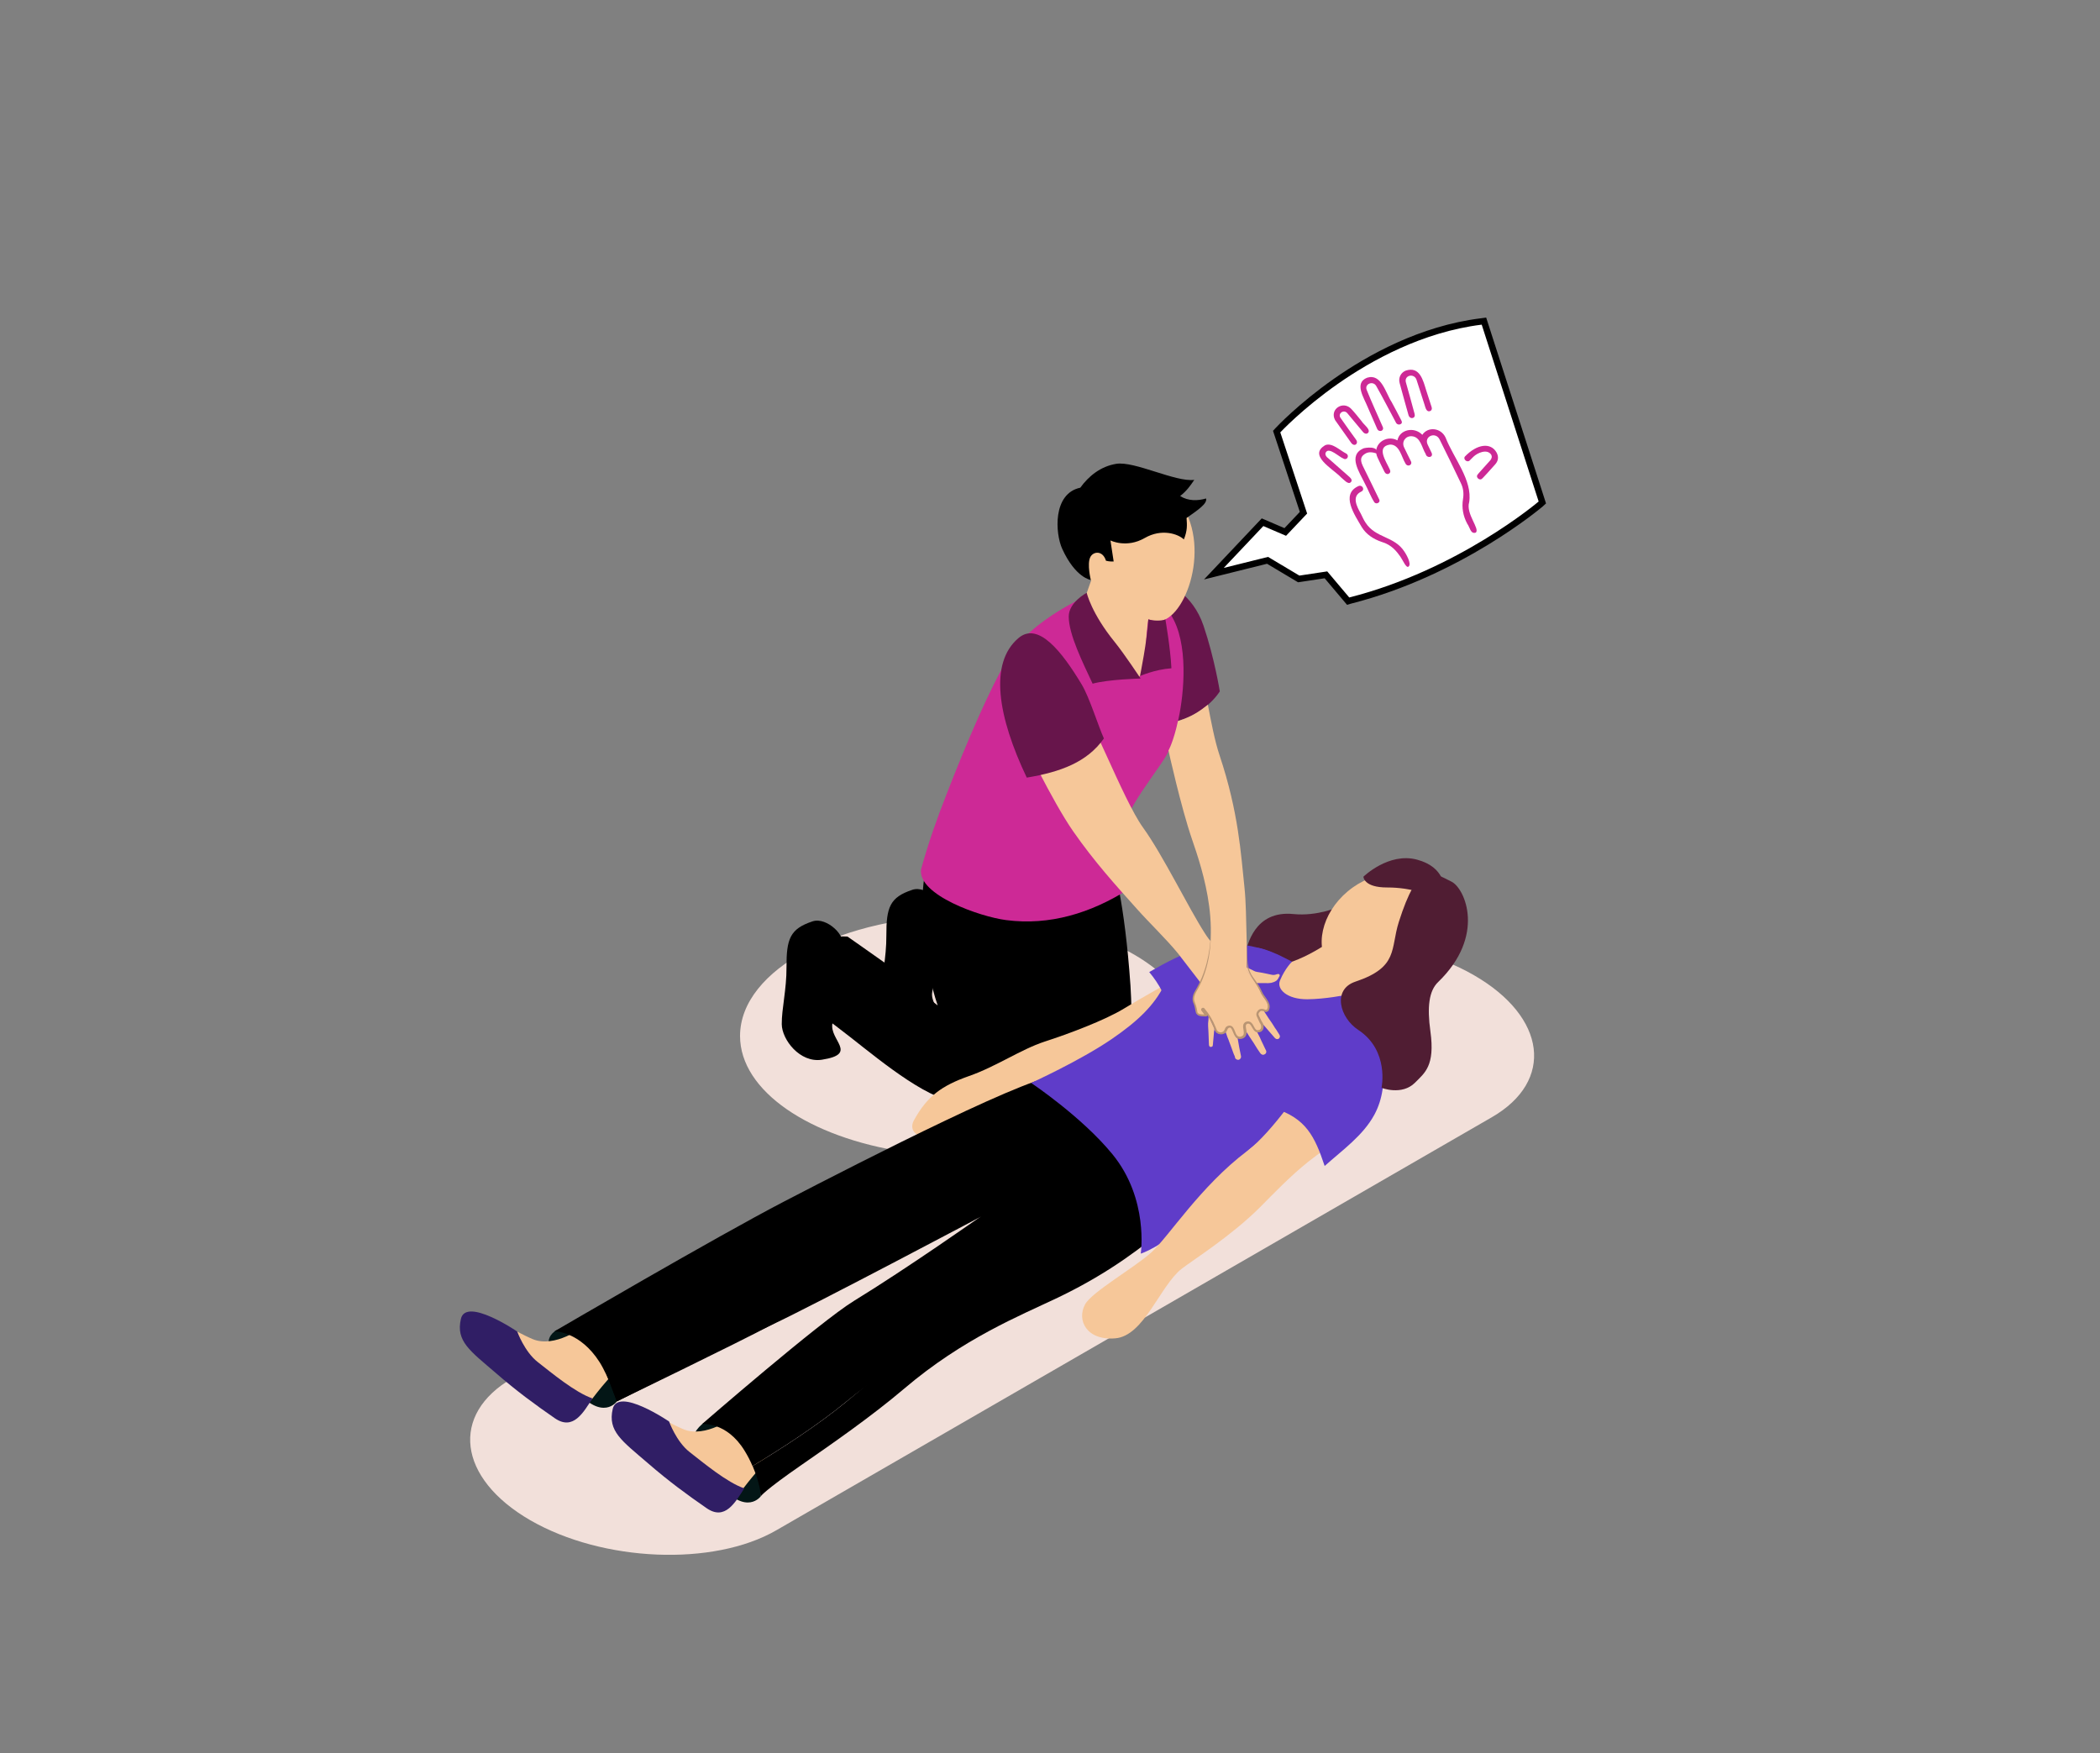 <svg xmlns="http://www.w3.org/2000/svg" xmlns:xlink="http://www.w3.org/1999/xlink" id="Layer_1" x="0px" y="0px" viewBox="0 0 1636.2 1366" style="enable-background:new 0 0 1636.2 1366;" xml:space="preserve">
<rect x="0" y="0" width="1636.2" height="1366" fill="#808080" stroke="none"/>
<style type="text/css">
	.st0{fill:#F2E0DA;}
	.st1{fill:#67154B;}
	.st2{fill:#CD2996;}
	.st3{fill:#F6C799;}
	.st4{fill:#501D33;}
	.st5{fill:#5F3CC9;}
	.st6{fill:#031616;}
	.st7{fill:#301E65;}
	.st8{fill:#FFFFFF;stroke:#000000;stroke-width:5;stroke-miterlimit:10;}
	.st9{fill:#B99573;}
</style>
<path class="st0" d="M1148.5,759.9L1148.5,759.9c-56.5-32.6-142.7-36.2-191.7-7.9l-38.2,22c-25.2-35.5-89.7-60.8-165.3-60.8  c-97.6,0-176.7,42.1-176.7,94c0,42.9,54.1,79.1,128.1,90.3l-305.4,176.3c-48.9,28.2-42.7,78,13.8,110.7  c56.5,32.6,142.7,36.2,191.7,7.9l557.6-321.9C1211.2,842.3,1205,792.5,1148.5,759.9z"></path>
<g>
	<path class="st1" d="M909.2,454.8c0,0,19.9,7.3,28.5,32.7s12.7,51.2,12.7,51.2s-12.2,20.7-41.2,24.9   C880.2,567.8,872.6,447.6,909.2,454.8z"></path>
	<path d="M881.6,787.4c-0.2-6.9-0.4-13.4-0.8-19.4c-4.6-66.7-13.6-94.7-13.6-94.7s-75.6-26.7-79.2,34l31.8,106.2   C848,822.8,861.4,804.8,881.6,787.4z"></path>
	<path d="M717.5,756.6c0,0,61,50,76.2,59.5s37.4,13.8,53.5-4.9s-35-59.3-36.9-59.9C808.4,750.5,717.5,756.6,717.5,756.6z"></path>
	<path d="M633.1,717.9c-17.5,5.8-20.4,13.5-20.3,35.7c0.1,17.4-3.8,32.4-3.7,44.4s14.1,30.4,31.3,27.7c28.8-4.5,5.5-15.3,8.2-28.4   c2.6-13.1,2.9-50.1,7.4-58.8C660.5,729.8,644.2,714.2,633.1,717.9z"></path>
	<path d="M710.9,693.3c-17.5,5.8-20.4,13.5-20.3,35.7c0.1,17.4-3.8,32.4-3.7,44.4s14.1,30.4,31.3,27.7c28.8-4.5,5.5-15.3,8.2-28.4   c2.6-13.1,2.9-50.1,7.4-58.8C738.4,705.2,722.1,689.6,710.9,693.3z"></path>
	<path d="M721.5,676.6c-6.7,29.1-1.2,77,9.1,106.8c-12.4-9.2-30.6-25.7-36.4-29.8c-16.2-11.5-33.8-23.8-33.8-23.8   s-21.5-2.7-30.3,14.5C620,764.1,629,783,629,783s17.5,12.5,33.5,25.1c26.8,21.1,63,50.9,87.4,51.2c17,0.2,36-4,43.6-20.7   c7.8-17.2,12.5-46.7,13.9-70.6c2-35.1,2.8-66.5,2.8-66.5S742.3,691.9,721.5,676.6z"></path>
	<path class="st2" d="M909.2,474.9c-5.1,1.4-57.1-12.9-57.1-12.9s-49.1,19.5-67.7,52.2c-13.4,23.5-29.5,59.8-47.2,105.4   c-7.2,18.4-13.8,36.8-19.6,57.9c-2.4,19.9,46,36.8,66.2,39.4c34.2,4.5,66.2-5.6,94.7-23.5c3.3-6.1,5.7-12.7-0.1-20.1   c-1.5-1.9-2.2-3.9-2.6-6.1c-14.2-19.7,23.2-61.4,33.2-79c5.3-9.3,7.7-19.8,10.1-32.4C923.1,534.3,925.9,494.6,909.2,474.9z"></path>
	<g>
		<path class="st3" d="M895.3,478.8l-43.4-31.5c0,0-7.3,21.2-12.8,35.2c0.5,10.4,19.2,33.9,32.2,40.8c5.2,2.7,12.4,6.4,16.9,3.5    c4.9-3.2,6.9-13.2,5.9-15.6C891,503.7,895.3,478.8,895.3,478.8z"></path>
		<path class="st3" d="M849.3,387.4c-9.6,12.2-12.6,42.9,0.6,64.5c11.7,19.2,38.6,30,50.5,32c21.3,3.4,44.2-55.3,19.9-91.2    C897.2,358.4,861.6,371.6,849.3,387.4z"></path>
		<path d="M869.7,361.4c-12.2,2-21.4,9.5-28,18.6c-21.7,4.6-19.5,35.8-14.1,47.6c10.4,22.8,22.3,24.3,22.3,24.3s-3.1-12.4-0.4-17.8    c2.3-4.6,9.7-5.4,12.2,2.8c2.7,0.8,6,0.6,6,0.6l-2.5-16.4c0,0,12.5,6.3,26.7-1.9c13.2-7.6,26-3.2,30.5,1.1c2.8-7,2.5-11,2.1-16.7    c8.4-5.9,16.4-11.2,15.2-15.2c-6.5,1.9-13.9,2.1-20.2-1.9c5.3-4.2,7.9-8,11-12.6C915.9,375.8,884,359.1,869.7,361.4z"></path>
	</g>
	<path class="st1" d="M894.7,482.6c-0.8,16.4-6.5,44.2-6.5,44.2s11.1-5.1,24.5-6.1c-0.8-16-4.7-38.1-4.7-38.1   C906.4,483.7,898.8,484,894.7,482.6z"></path>
	<path class="st1" d="M846.7,461.9c0,0-14,7.3-14,18.5c0,14,11,36,18.6,52.3c12.5-3.4,37.4-4,37.4-4s-12.6-19.1-20.3-28.6   C850.3,477.8,846.7,461.9,846.7,461.9z"></path>
</g>
<g>
	<path class="st4" d="M1042.9,706.6c0,0-16.1,7.5-35.2,5.6c-30.4-3-36,24.5-37.7,32.1s4.5,20.6,4.5,20.6s52.3,0.4,63-11.9   c10.7-12.4,16.6-34.3,16.6-34.3L1042.9,706.6z"></path>
	<path class="st3" d="M912.2,764.9c0,0-21.9,12-36.7,21.1c-14.8,9-43,19.6-61.6,25.6c-18.6,6.1-37.8,19.5-59.1,26.9   c-21.2,7.5-32.3,15.6-42.6,34.2c-6.2,11.2,8.2,19.5,34.4,8.7c13-5.4,15.5-18.1,29.4-24.8c5.7-2.7,32-2.5,60.9-17.1   c16-8.1,80.6-37.4,89.9-45.8C936,785.4,912.2,764.9,912.2,764.9z"></path>
	<path class="st5" d="M911.8,789.3l80.9-46.4c0,0-27.2-13.5-57.9-4c-12.8,3.9-26.6,11.1-39.4,18.5   C903.2,766.7,908.9,777.5,911.8,789.3z"></path>
	<path class="st6" d="M592.8,1165.8c0,0-11,15.6-31.8-8.8s-27.1-36-14-47.3C560.1,1098.5,595.9,1133.6,592.8,1165.8z"></path>
	<path class="st6" d="M480.6,1092c0,0-11,15.6-31.8-8.8s-26.7-38.2-16.7-45.8C445.9,1027.1,483.7,1059.8,480.6,1092z"></path>
	<path class="st3" d="M598.2,1137.2c0,0-9.1,9.4-19.2,22.7c-4.1,5.4-15.7,13.5-22.4,13.3c-6.6-0.3-13.5-5.6-23.6-12.1   c-20.2-12.9-25.9-19.7-37.7-34c-11.8-14.3-21.5-26.4-7.9-28.7c15.8-2.6,29.3,8.6,45,15.2c17.4,7.3,39.3-9.6,39.3-9.6L598.2,1137.2z   "></path>
	<path class="st3" d="M480.8,1067c0,0-9.1,9.4-19.2,22.7c-4.1,5.4-15.7,13.5-22.4,13.3c-6.6-0.3-13.5-5.6-23.6-12.1   c-20.2-12.9-25.9-19.7-37.7-34c-11.8-14.3-21.5-26.4-7.9-28.7c15.8-2.6,29.3,8.6,45,15.2c17.4,7.3,39.3-9.6,39.3-9.6L480.8,1067z"></path>
	<g>
		<path d="M610.9,936.2c61-31.7,202.7-104.1,214.1-97.2l92.4,89c-33.8,25.4-89,66.8-123.8,85.5c-54.7,29.4-94.4,45.7-133.8,78.3    c-23,19-52.7,38-73.5,50.5c-1.6-3.8-3.6-7.8-6.2-12c-14-22.8-33.1-20.7-33.1-20.7s91.9-79.8,118.4-96c41.2-25.2,99-65.9,99-65.9    s-29.7,11-59.7,25.8c-11.7,5.7-89.5,51.2-103.4,58.7c-26.7,14.3-120.7,59.7-120.7,59.7s-6.4-19.4-13.4-30.5    c-15.3-24.1-35.1-24.1-35.1-24.1S558.3,963.5,610.9,936.2z"></path>
		<path d="M904.1,924.8c-40.8,34.4-92.9,67.5-128.8,86.3c-51.6,27.1-76.1,48.1-115.4,80.7c-23,19-52.7,38-73.5,50.5    c5.8,13.4,6.5,23.4,6.5,23.4s2.9-4.4,31.5-24.2c23.4-16.2,54.3-37.6,80.1-59.5c46.1-39.2,90.1-56.8,119.7-70.9    c43.2-20.7,67.7-41.6,84.3-54.4C907.8,951.1,903.9,930.4,904.1,924.8z"></path>
	</g>
	<path class="st5" d="M996.8,744.3c0,0-10.8-5-16.6-5.8c-19.7,4-39.5,2.3-52.1,8.9c-9.1,4.7-16.7,11.3-20.9,20   c-7.9,16-20.7,28.3-41,42.2c-24.7,16.9-62.8,34.2-62.8,34.2s39.3,26.2,63.3,55.5c28.6,34.9,22.1,77.5,22.1,77.5s16.2-4.8,38-26.2   c13.5-13.2,29.6-38.1,42.7-51.3c12.6-12.8,42.4-29.1,51.4-32.1c47.2-15.5,46-65.6,46-65.6l-16.3-23.5l-66.4,1.8L996.8,744.3z"></path>
	<path class="st3" d="M1045.1,727.3c0,0-23.5,19-46,24.3c-0.7,0.2-1.7,0.3-2.7,0.5c-2.6,3.7-16.9,15.8-10.7,21.4   c9.3,8.3,43.4,6,54.5,6.2c3.9-4.3,10.6-7.6,21.4-12.3C1071.7,763,1045.1,727.3,1045.1,727.3z"></path>
	<path class="st3" d="M1016.7,843.7c0,0-25,38.1-44.8,53c-36.6,27.5-61.5,67.2-75,79.3s-46.4,30.8-51.5,40.4   c-6.6,12.2,1.1,28.3,23.6,26.4s34.8-41,51.7-54.2c8.9-6.9,38.8-25.7,61.1-48c10.3-10.4,23.8-24.5,37.9-35.7s38.2-25.1,50-56.1   C1070.5,846.9,1016.7,843.7,1016.7,843.7z"></path>
	<path class="st5" d="M1064.5,803.8c-42.8,8.8-54.5,36.5-71.7,59.7c24.6,7.8,31.5,21.6,39.3,45c14.1-12.6,29.9-23.7,38.7-39.9   C1084.3,843.8,1076.4,811.2,1064.5,803.8z"></path>
	<path class="st5" d="M1048.8,775.2l5.2,7.2c0,0-22.9,5.9-39.8,6.9c-16.9,1-42-9.4-27.6-31.6c5.1-7.8,10.2-13.4,10.2-13.4l9.9,5   c0,0-5.4,5-9.4,14.7c-2.8,6.7,5.5,14.7,21.3,14.6C1032.8,778.5,1048.8,775.2,1048.8,775.2z"></path>
	<path d="M769,945.5c0,0,12.3-11.4,18.8-27.4s9.3-29.9,0-30.8c-9.3-0.9-10.4,9.2-13.8,16c-3.4,6.7-51.1,42.4-77,52   s-81.4,46-130.3,68c-40.5,18.2-94.2,47.2-94.2,47.2l8.1,21.5c0,0,86.9-44,120.7-59.7C635.1,1016.5,769,945.5,769,945.5z"></path>
	<path class="st3" d="M1098,751.8c-20.6,17.2-48,18.4-61.2,2.5c-13.2-15.8-7.3-42.6,13.3-59.8c20.6-17.2,48-18.4,61.2-2.5   C1124.5,707.8,1118.5,734.6,1098,751.8z"></path>
	<path class="st4" d="M1089.9,718.3c-6.7,21,0,35.3-33.9,46.6c-18.1,6.1-12.2,28.1,2.3,37.6c24.4,16.1,18.1,45.1,18.1,45.1   s15.8,6.3,26.1-4c7.5-7.6,15.7-13,12-39.9c-2.7-19.2-1.1-31.7,6-38.5c37.2-35.9,21.1-72.8,10.5-78.2   C1114.6,678.7,1104.8,671.6,1089.9,718.3z"></path>
	<path class="st4" d="M1062.3,683.1c0,0,0.1,8.5,18.7,8.4c18.6,0,31.1,5.6,31.1,5.6l12.9-5.1c0,0,1.1-16.3-21-22.2   C1082,663.9,1062.3,683.1,1062.3,683.1z"></path>
	<path class="st7" d="M403,1037.5c0,0,5.6,15.7,16,23.8c10.4,8.1,29.2,23.8,42.6,28.3c-7.1,11-15,25.4-29.4,15.4   c-15.3-10.6-29.3-20.8-45.9-35.2c-20.1-17.3-31.2-24.7-27.2-42.1C363,1010.3,403,1037.5,403,1037.5z"></path>
	<path class="st7" d="M521.3,1107.6c0,0,5.6,15.7,16,23.8s29.2,23.8,42.6,28.3c-7.1,11-15,25.4-29.4,15.4   c-15.3-10.6-29.3-20.8-45.9-35.2c-20.1-17.3-31.2-24.7-27.2-42.1S521.3,1107.6,521.3,1107.6z"></path>
</g>
<path class="st8" d="M1050.4,468.4l-17.3-20.5l-21.2,3.2l-24.3-14.5L945.8,447l37.9-40.1l17.7,7.6l14.2-15l-20.9-63.2l1.1-1.2  c0.2-0.2,17.3-18.6,45.2-38.1c25.7-18,66.2-40.7,113-46.5l2.2-0.3l45.5,141.3l-1.3,1.2c-0.6,0.5-62.9,53.5-148.3,75.2L1050.4,468.4z  "></path>
<g>
	<path class="st2" d="M1143.2,408.1c-3.3-6.2-4.4-12.6-3.3-19.3c0.7-4.1,0.3-8.4-1.7-12.4c-5.4-11.4-10.9-22.7-16.5-33.9   c-3.1-6.5-12.5-2.5-9.3,4c1,2.1,2.1,4.3,3.1,6.5c1.4,3.6-3.9,4.3-4.7,0.7c-3-4.8-3.9-13.4-10.9-13.8c-4.8-0.3-8,4.3-5.9,8.7   c1.7,3.7,3.6,7.3,5.4,11c1.2,2.9-2.9,4.5-4.3,1.6c-3.2-5.1-4.6-15-12.1-14.8c-11.2,1.6-2.9,13.2-0.1,19.5c0.7,1.5,0.3,2.7-1,3.3   c-1.2,0.5-2.5-0.1-3.2-1.6c-1.8-3.6-3.7-7.4-5.4-11.1c-4.6-9.6,6.2-18.3,15.5-13.4c1.7-8.5,13.1-10.9,19.4-4.3   c4.2-6.5,14.4-5.7,18.1,2.1c6.3,16.2,21.1,33.2,18.4,50.4c-2.8,9.1,8.7,20.9,5.1,23.7C1145.7,416.4,1145.2,410.6,1143.2,408.1z"></path>
	<path class="st2" d="M1076.4,422.2c-6.4-2.2-11.9-5.8-15.4-11.5c-5.6-9.6-16.6-25.5-2.7-31.9c3.2-1.5,5.5,2.9,2.2,4.3   c-7.5,3.6-3.4,11.5-0.2,17.2c1.2,2.4,2.2,4.8,3.7,7c7.9,12.2,22.3,10.2,30.3,22.6c0.7,1,6,9.5,3.1,11.6c-1.8,1.4-4.4-5.1-6.4-7.9   C1088.4,430,1084.5,424.5,1076.4,422.2z"></path>
	<path class="st2" d="M1084.3,313.3c2.6,4.8,5.1,9.5,7.6,14.4c0.6,1.1,0.5,2.2-0.5,2.7c-1.4,0.8-3.2,0.3-3.9-1.4   c-5.1-9.4-9.9-18.9-15.2-28.2c-2.5-4.4-9.2-1.7-7.5,2.9c3.9,9.7,8.3,19.2,12.5,28.8c1.6,3.2-2.9,4.8-4.3,1.6   c-2.4-5.4-4.8-11-7.2-16.5c-2.9-7.4-11.1-19.2-0.6-23.3C1076.3,290.8,1079.6,306.2,1084.3,313.3L1084.3,313.3z"></path>
	<path class="st2" d="M1111.3,304.4c1.4,4.3,2.8,8.7,4.2,13c0.4,1.5-0.2,2.6-1.5,3c-2.6,0.7-3.4-2.8-4-4.8   c-2.1-6.5-4.2-13.1-6.3-19.6c-1.8-5.6-10.2-3.6-8.2,2.3c2.3,8,4.5,16.2,6.7,24.3c0.4,1.6-0.2,2.8-1.6,3.1c-1.3,0.3-2.6-0.5-3.1-2   c-2.4-8.4-4.7-16.9-7-25.3c-1.1-4.1,1-8.1,4.7-9.6C1106.3,285.1,1108.8,296.4,1111.3,304.4z"></path>
	<path class="st2" d="M1053,318.8c2.8,3,5.3,6.2,7.9,9.4c1.4,2.5,7.6,6.6,4.9,9.2c-1.5,1.3-3.4,0-4.4-1.5   c-3.9-4.6-7.7-9.3-11.6-13.9c-2.8-3.4-7.9,0.3-5.2,3.8c3.9,5.6,7.9,11.2,11.9,16.7c0.7,1,1.1,2.1,0.5,3.1c-0.9,1.6-2.9,1.3-4.2-0.5   c-4.1-5.7-8.7-12.2-12.6-17.8C1035.7,318.7,1046.7,311.8,1053,318.8z"></path>
	<path class="st2" d="M1048.9,353.4c2.8,1.7,0.6,5.6-2.2,3.9c-3.4-1.3-10.9-8.8-13.5-5.1c-1.1,1.4-0.3,3.4,1.5,4.7   c5.6,4.9,11.2,9.8,16.8,14.8c1.7,1.5,2.1,3,1,4c-2.1,2.3-5.6-2.2-7.6-3.7c-6.3-6.7-26.2-17.2-12.2-25.2   C1038.1,344.8,1044,351,1048.9,353.4z"></path>
	<path class="st2" d="M1166.1,352.7c1.8,3.4,1.2,6.6-1.2,9.2c-3.1,3.6-10,11.1-10.4,11.3c-1.9,1.3-4.7-1.3-3.4-3.2   c0.2-0.5,7.1-8,10.1-11.4c1.1-1.4,1.5-2.8,0.6-4.4c-3.2-4.7-10.8-1.3-13.8,1.7c-1,0.9-1.9,2-2.9,2.9c-2,2-5.4-1.1-3.7-3.1   C1150.7,346,1161.5,344.4,1166.1,352.7z"></path>
	<path class="st2" d="M1062.2,349.4c1.4-0.5,11.4-2.3,10.9,3.6c0.7,1.6-4.8-2.6-9.7,0.7c-2.2,1.5-4.4,3.5-1.6,9.3   c4.3,8.8,8.7,17.6,12.9,26.4c0.9,2.1-2.2,3.8-3.8,2.1c-3-4.6-4.8-9.8-7.4-14.6C1059.3,368.1,1049.9,354.9,1062.2,349.4z"></path>
</g>
<path class="st3" d="M940.8,772.7c2.8-4.3,25.7-4.4,29.8-6.7c3.5-2.2-20.3-23.7-28.8-34.4c-1.1-1.5-2.1-2.9-2.9-4.2  c-13-20.1-32.6-60.8-48.4-82.7c-15.8-22-42.2-93-48.5-93.5s-46.1,22.9-46.1,22.9s23.8,50,40.3,73.7s33.3,42.2,49.6,60.4  c9.7,10.9,22.4,23,31.8,34.4C918.3,743.5,940.1,771.7,940.8,772.7z"></path>
<path class="st1" d="M793.5,497.2c-23.1,19.6-16,61.5,6.5,108.7c26.4-4.4,47-12,60.1-30.5c-4.3-9.4-11.2-31.9-17.2-41.9  C827.3,507.5,808.8,484.1,793.5,497.2z"></path>
<path class="st3" d="M982.9,774.3c-2.8-6.6-7.2-12.2-11.3-18c-0.5-8.6,0-16.6-0.3-25.1c-0.4-14.8-0.5-28.6-1.7-39.9  c-2.8-26.1-4.5-58.1-19.3-102.5c-3.9-11.6-6.7-26.7-9.2-39.7c-5.6,4.3-11.5,9.1-23.3,12.7c-3.4,15.9-7.4,23-7.4,23  s9.8,44.4,18.4,69.3c7.8,22.8,26.7,77.3,3.3,117.5c-4.8,7.7-1,9.1-0.1,16.3c0.2,4.1,4.9,3.4,7.9,3.6c-1.1-1.7-2.3-3.1-3.6-4.7  c0.3-0.3,0.6-0.5,0.9-0.8c3.2,3.7,5.8,7.7,7.8,12.1c0.7,1.6,1.3,3.3,2,4.9c1.2,2.7,4.7,3.3,6.8,1.4c1.1-1,1.1-2.6,2.3-3.6  c6.1-3.5,3.8,10,11,8c6.7-2.2-1.5-10.6,4.7-11.8c4.8-0.4,3.8,8.3,9.2,6.7c3.1-1.1,2.6-4.9,0.9-7c-0.8-1.6-1.5-3.3-2.3-4.9  c-0.8-1.7,0.5-3.6,1.9-4.3c1.5-0.7,3,0.3,4.5,0.6c0.4-0.2,0.8-0.3,1.2-0.5C990.4,782.8,985,778.2,982.9,774.3z"></path>
<path class="st3" d="M995.9,758.9c0.8-0.1,1.4,0.7,1.1,1.5c-0.6,1.3-1.6,3.1-2.6,3.8c-1.2,0.8-2.5,1.3-3.9,1.6  c-1.6,0.3-3.2,0.3-4.8,0.2c-1.9-0.1-5.4,0.1-7.5,0c-0.2-0.2-3.5-5-4.9-7c-0.9-1.3-1.8-2.6-2.8-3.9c-0.2-0.3,1.2-0.9,0.9-1.3  c1.6,0.7,3.1,1.4,4.5,2.1c0.4,0.2,0.7,0.4,1.1,0.6c1.5,0.8,3.2,0.9,4.9,1.2c3.1,0.6,6.3,1.2,9.4,1.9c0.6,0.1,1.2,0,1.8,0  c0.6-0.1,1.1-0.3,1.7-0.5C995.1,759,995.5,759,995.9,758.9z"></path>
<path class="st3" d="M979.5,804.2C979.6,804.3,979.6,804.3,979.5,804.2c0.7,1.4,1.4,2.7,2,3.9c0.9,1.9,1.7,4,2.7,5.8  c0.6,1.2,1.1,2.4,1.7,3.6c0.2,0.5,0.6,0.9,0.7,1.5c0.1,0.9-0.1,1.7-0.8,2.2s-1.5,0.9-2.5,0.5c-0.7-0.3-1.1-0.7-1.5-1.3  c-0.7-1.1-1.5-2.2-2.3-3.4c-1-1.5-1.9-3-2.8-4.5c-0.9-1.4-1.9-2.8-2.8-4.2c-0.7-1.1-1.5-2.3-2.2-3.4c-0.3-0.4-0.6-0.8-0.8-1.3  c-0.3-0.5-0.5-1-0.7-1.6c-0.2-1-0.4-2-0.5-3c0-0.3-0.1-0.7,0-1c0.1-0.6,0.4-1.2,1-1.3c0.7-0.1,1.5-0.3,2,0.4  c0.3,0.4,1.7,0.3,1.9,0.7c0.5,0.8,0.5,1.4,1,2.2c0.3,0.5,1.2,1.5,1.5,2c0.9,1.1,0.6,1.8,2,1.9C979.3,804.1,979.4,804.2,979.5,804.2z  "></path>
<path class="st3" d="M997.3,807.4c-0.1,0.5-0.2,1.1-0.6,1.6c-0.8,0.8-2,0.9-2.9,0.2c-0.4-0.3-0.7-0.6-1-1c-2.9-3.3-5.8-6.6-8.6-9.9  c-0.7-0.8-1.2-1.6-1.6-2.5c-0.6-1.3-1.2-2.6-1.9-3.9c-0.3-0.6-0.6-1.1-0.9-1.7c-0.3-0.7-0.1-1.3,0.2-2c0.1-0.2,0.3-0.3,0.4-0.5  c0.5-1,1.4-0.9,2.3-0.7c0.5,0.1,1.3-0.5,1.5-0.1c1.1,1.7,3,4.7,4.2,6.5c0.9,1.3,1.8,2.6,2.7,3.9c0.8,1.1,1.4,2.3,2.2,3.5  c0.7,1,1.4,1.9,2,3C995.9,804.9,996.9,806,997.3,807.4z"></path>
<path class="st3" d="M954.5,802.9c0.5-1,0.7-2.1,1.5-3c0.3,0,0.5,0,0.7-0.1c0.8-0.1,3.2,0,3.5,0.7c0.5,1.4,1.2,1.8,1.7,3.2  c0.7,1.8,0.1,4.4,2,5.1c0.1,0,0.2,0.1,0.4,0.2c0.4,2.4,0.8,4.9,1.3,7.4c0.4,2.1,0.9,4.2,1.3,6.4c0.2,1-0.1,1.8-0.9,2.5  c-0.6,0.5-1.3,0.6-2,0.4c-1-0.4-1.8-1-1.8-2.1c0-0.2-0.1-0.5-0.2-0.7c-0.4-0.9-0.8-1.7-1.1-2.6c-0.5-1.7-1.3-3.3-1.8-5  c-0.4-1.3-1-2.4-1.4-3.7c-0.5-1.7-1.4-3.3-1.9-5.1C955.4,805.3,954.9,804.2,954.5,802.9z"></path>
<path class="st3" d="M941.8,792.1c0.4,0.7,0.7,1.2,1,1.7c0.2,0.5,0.4,1,0.6,1.5c0.8,1.8,1.7,3.7,2.6,5.5c0.2,0.5,0.3,1,0.2,1.6  c-0.3,0.9-0.3,1.8-0.4,2.8c-0.3,2.9-0.5,5.9-0.8,8.9c0,0.4-0.2,0.8-0.3,1.2c-0.8,0.5-1.5,0.6-2.2,0.2c-0.6-0.7-0.6-1.6-0.6-2.4  c-0.1-1.8-0.1-3.5-0.2-5.3c-0.1-2.7-0.2-5.4-0.4-8.1c-0.1-1.6,0-3.1,0.2-4.6c0.1-0.6,0.1-1.3,0.1-1.9  C941.7,792.7,941.7,792.5,941.8,792.1z"></path>
<g>
	<path class="st9" d="M943.4,727.3c0.1,15.8-3.3,32-11.4,45.6c-1.2,2.2-2.1,4.8-1.4,7.1c0.3,1.2,1,2.5,1.3,3.7   c0.4,1.3,0.7,2.7,0.9,4c0,0.9,0.3,1.6,1,2c1.5,0.9,3.7,0.7,5.6,0.8c-0.3,0-0.7,0.3-0.5,0.7c0,0.1,0.1,0.1,0.1,0.1l-0.1-0.1   l-0.1-0.1l-0.2-0.3c-0.8-1-1.8-2.3-2.5-3.3c-1-1.5,1.1-3.1,2.3-1.8c3.6,4.2,6.5,9.1,8.6,14.3c0.3,0.6,0.8,1.8,1,2.4   c0.7,1.6,2.6,2.4,4.2,1.8c1.3-0.4,1.8-1.5,2.3-2.8c0.2-0.5,0.6-1.1,1.2-1.6c0.7-0.4,1.4-0.7,2.3-0.7c5,0.1,3.5,9.2,8.4,8.7   c1-0.2,2-0.7,2.4-1.5c0.9-2.2-0.5-4.6-0.2-7.2c0.2-3.1,4.3-4.3,6.4-2.2c1.4,1.3,1.9,3.1,2.9,4.5c0.6,0.8,1.1,1.3,2,1.3   c3.4,0.1,3.4-3.8,1.5-5.9v-0.1l-2.2-4.8c-0.5-1-0.4-2.3,0.1-3.3c1.9-3.3,4.3-2.8,7.3-1.6h-0.5l1.2-0.5l-0.3,0.3   c3-4.8-3.1-9.2-4.8-13.5c-2.7-7-8.9-12.3-10.3-19.9c-0.8-3.3-0.5-7.9-0.5-11.3l0.2-11.2l0.2,11.2c0,5.6,0,11.3,2.7,16.3   c0.8,1.7,1.8,3.1,3,4.7c2.2,3,4.3,6.2,5.8,9.7c0.2,0.4,0.7,1.2,0.9,1.7c2.5,3.8,7.3,8.7,3.9,13.4c-0.3,0.1-1.3,0.6-1.6,0.7   c-0.9-0.2-1.7-0.6-2.5-0.8c-0.6-0.2-1.5-0.1-1.7,0c-1.1,0.6-2.2,2.1-1.5,3.4l2.3,4.8l-0.1-0.2c3,3.6,1.7,9.4-3.8,8.5   c-2.1-0.6-2.9-2.6-3.9-4.2c-0.7-1.3-1.5-2.6-3-2.5c-0.6,0.1-1.6,0.5-1.6,1.6c-0.1,1,0.2,2.3,0.4,3.5c0.7,3.2-0.4,6.2-4.1,6.8   c-1.5,0.3-3.3-0.3-4.3-1.6c-1.7-2-2.1-4.8-3.5-6.7c-0.3-0.3-0.6-0.5-0.9-0.5c-0.4,0-0.9,0.2-1.3,0.5l0.1-0.1   c-0.5,0.4-0.8,1.2-1.3,2.3c-1.7,3.5-7.3,3.3-9-0.1c-1.6-3.6-3-7.4-5.1-10.7c-1.3-2.1-2.7-4.1-4.3-5.9c0.2,0.2,0.5,0,0.3-0.3   c0,0,0,0,0.1,0.1c0.7,0.9,1.7,2.2,2.4,3.2c0.1,0.1,0.3,0.3,0.3,0.5c0.7,0.8-0.1,2-1.1,1.8c-2.5-0.1-6.1,0.2-7.5-2.6   c-0.7-2-0.7-4.5-1.8-7.2c-1.7-3.2-0.8-7,1-10C939.2,758.8,942.9,743,943.4,727.3L943.4,727.3z"></path>
</g>
</svg>